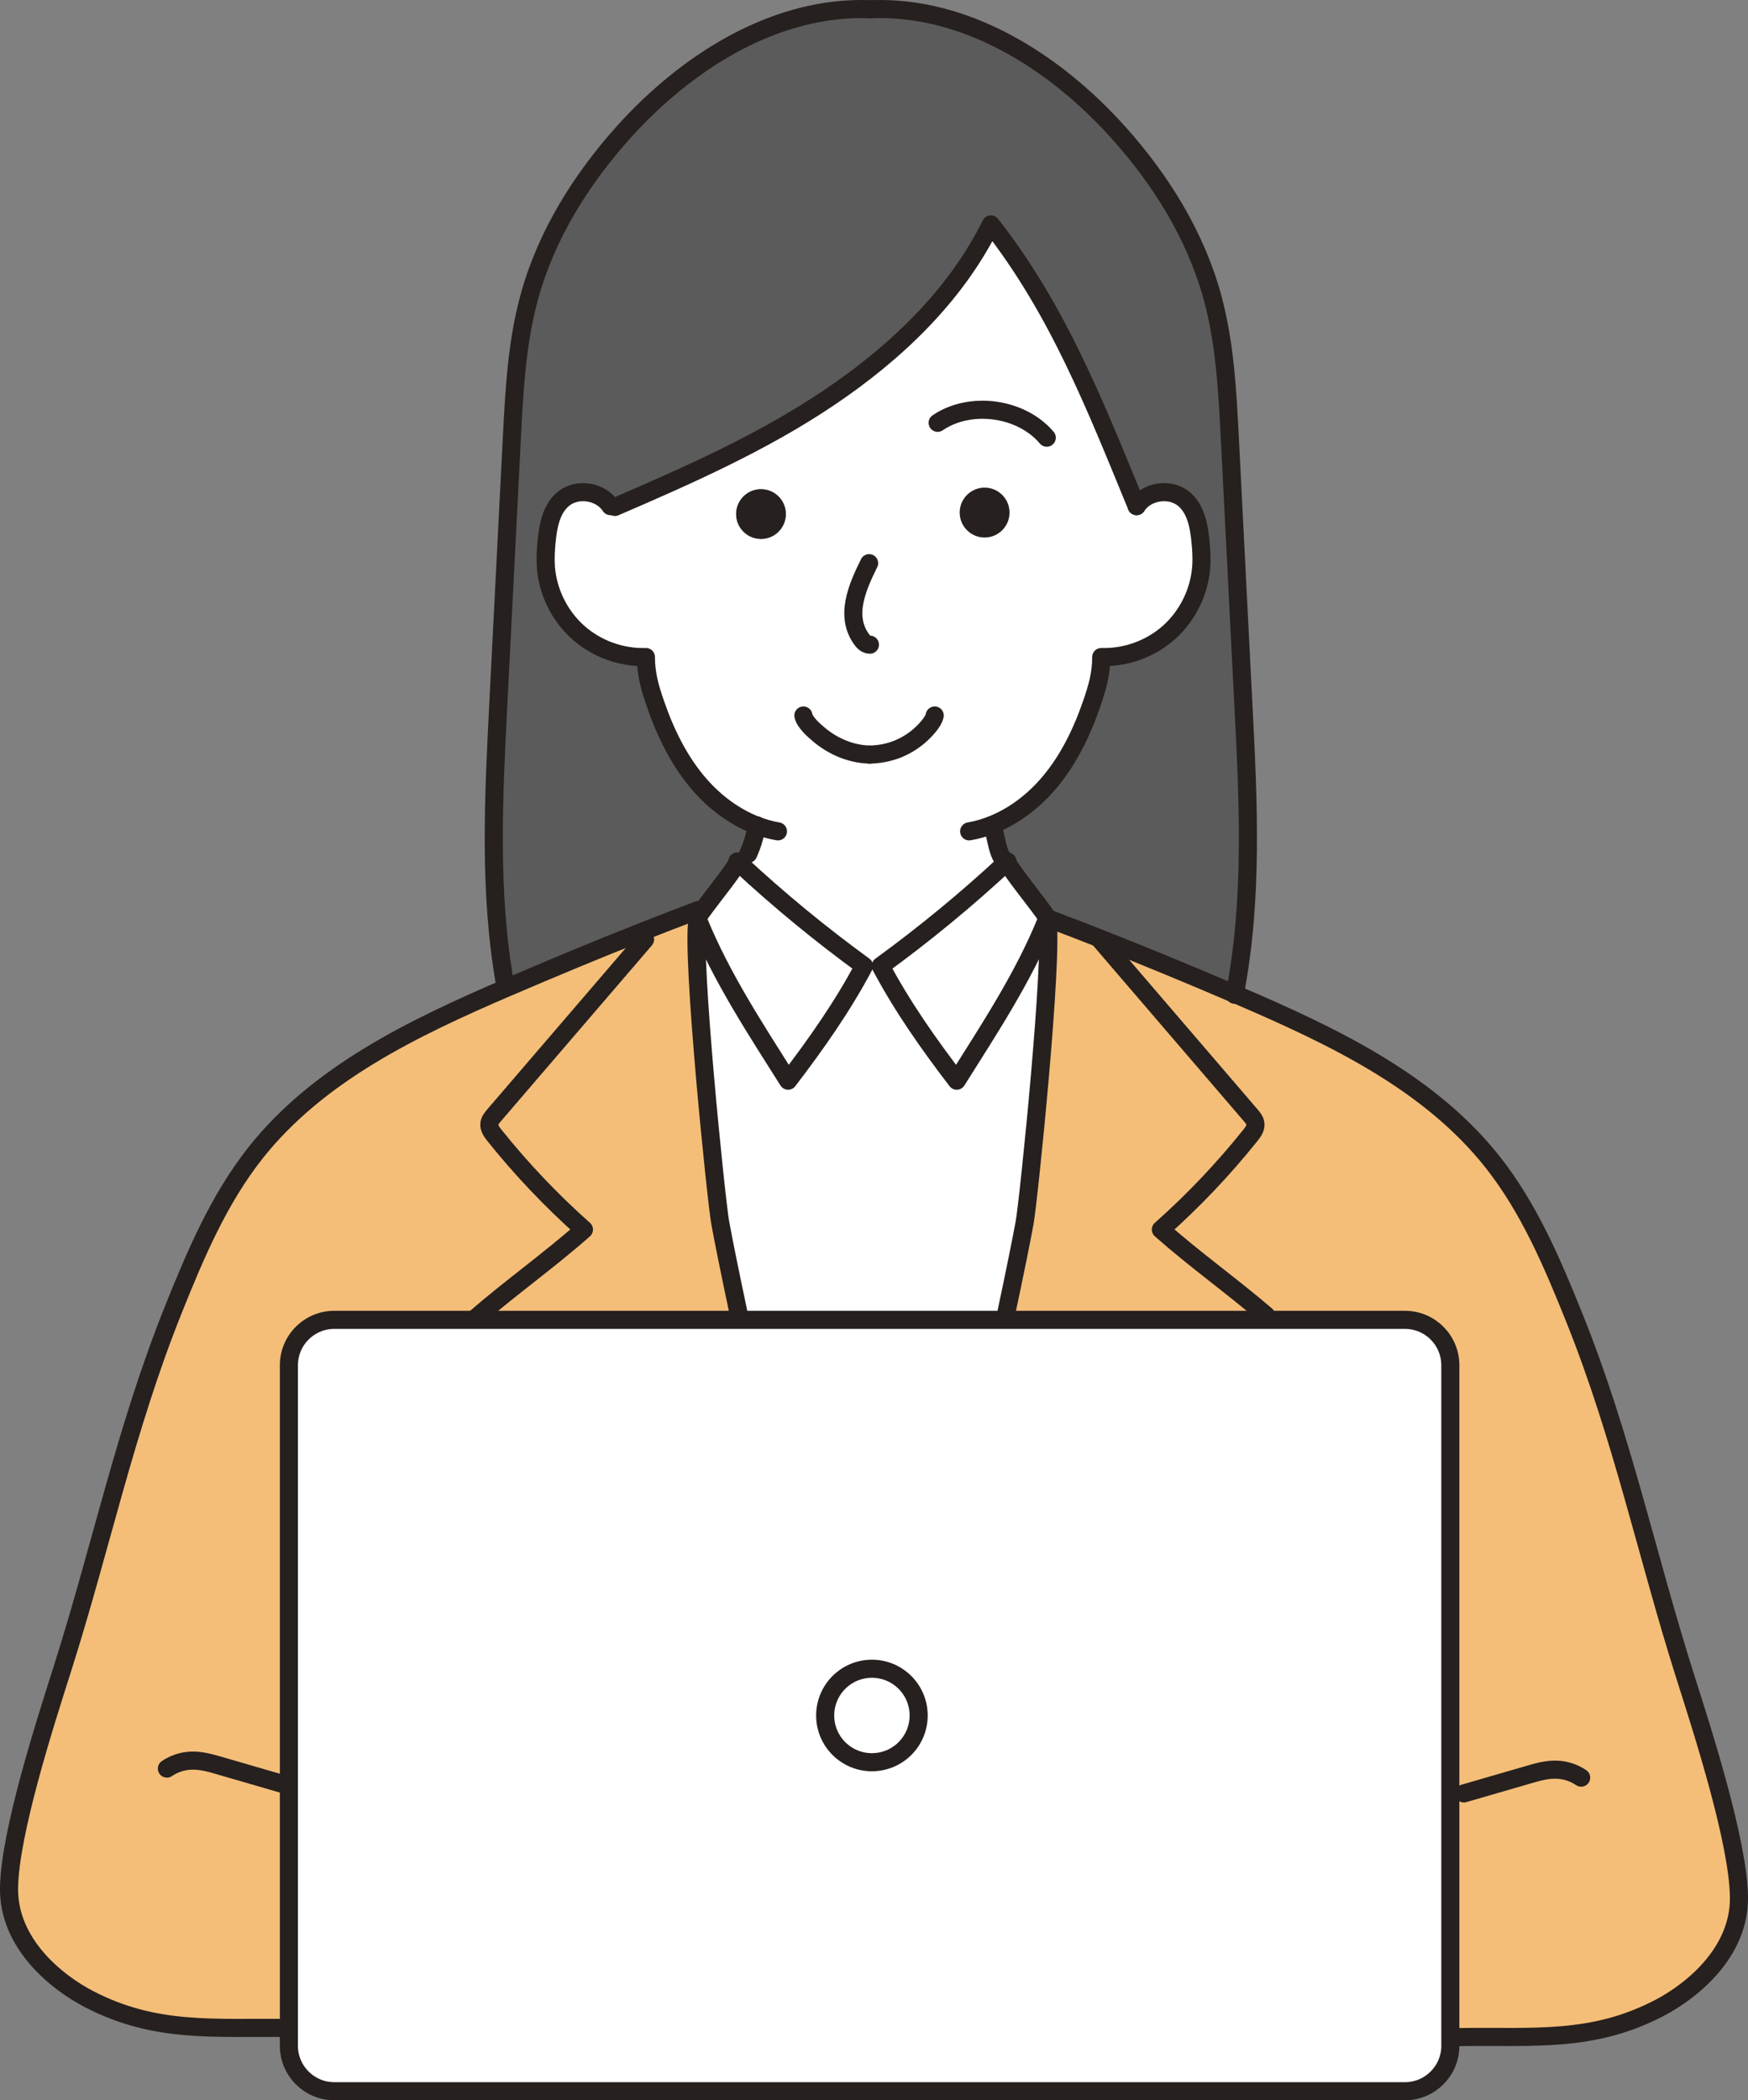 <?xml version="1.0" encoding="UTF-8"?>
<svg xmlns="http://www.w3.org/2000/svg" id="_レイヤー_2" data-name="レイヤー 2" viewBox="0 0 386.7 464.41">
  <rect x="0" y="0" width="386.7" height="464.41" fill="#808080" stroke="none"/>
  <defs>
    <style>
      .cls-1 {
        fill: #5b5b5b;
      }

      .cls-2 {
        fill: none;
        stroke: #26201f;
        stroke-linecap: round;
        stroke-linejoin: round;
        stroke-width: 4px;
      }

      .cls-3 {
        fill: #26201f;
      }

      .cls-4 {
        fill: #fff;
      }

      .cls-5 {
        fill: #f4be78;
      }
    </style>
  </defs>
  <g id="_レイヤー_1-2" data-name="レイヤー 1">
    <g>
      <g>
        <path class="cls-5" d="M273.17,219.8c.44.18.88.37,1.32.56,20.62,8.87,41.75,18.96,55.69,36.56,8.12,10.26,13.29,22.49,18.17,34.63,10.64,26.52,15.89,52.2,24.55,79.44,3.71,11.67,11.67,36.29,11.8,48.54s-10.48,20.76-17.65,24.49c-14.75,7.67-27.64,6.19-44.26,6.41h-1.94v-148.53c0-5.56-4.5-10.06-10.05-10.06h-30.71v-1c-7.64-6.54-15.72-12.28-23.28-18.96,7.18-6.36,13.81-13.35,19.81-20.84.59-.74,1.21-1.59,1.11-2.53-.07-.75-.58-1.37-1.08-1.94-11.11-12.95-22.23-25.89-33.35-38.84l.08-.2c9.99,3.92,19.92,8.04,29.79,12.27Z"></path>
        <path class="cls-4" d="M320.85,450.43v1.93c0,5.55-4.5,10.05-10.05,10.05H73.97c-5.56,0-10.06-4.5-10.06-10.05v-150.46c0-5.56,4.5-10.06,10.06-10.06h236.83c5.55,0,10.05,4.5,10.05,10.06v148.53ZM203.23,379.33c0-5.71-4.63-10.34-10.34-10.34s-10.34,4.63-10.34,10.34,4.63,10.33,10.34,10.33,10.34-4.62,10.34-10.33Z"></path>
        <path class="cls-5" d="M280.09,290.84v1h-57.49v-1.44c1.93-9.06,3.37-16.22,4.08-20.1.88-4.86,6.4-58.79,5.02-66.86.06-.07.13-.12.18-.17l.36-.03c3.72,1.4,7.44,2.83,11.14,4.29l-.08.2c11.12,12.95,22.24,25.89,33.35,38.84.5.57,1.01,1.19,1.08,1.94.1.94-.52,1.79-1.11,2.53-6,7.49-12.63,14.48-19.81,20.84,7.56,6.68,15.64,12.42,23.28,18.96Z"></path>
        <path class="cls-1" d="M192.65,2.04c20.92-.85,40.55,11.46,54.71,27.2,9.38,10.44,17.07,22.71,20.82,36.34,2.8,10.16,3.35,20.81,3.89,31.35,1,19.65,2,39.29,3,58.94,1.1,21.35,2.16,42.96-1.9,63.93-9.87-4.23-19.8-8.35-29.79-12.27-3.7-1.46-7.42-2.89-11.14-4.29l-.36.03c-.05.05-.12.1-.18.17-.05-.3-.11-.53-.18-.7-.56-1.33-9.22-11.73-8.64-12.26-.08.08-.17.15-.25.23l-.97-1.05c-.92-1.64-1.14-3.42-1.6-5.23-.11-.44-.21-2.02-.3-2.02l-.05-.12c4.61-1.87,8.72-5.01,12.01-8.77,4.5-5.15,7.56-11.44,9.79-17.91,1.22-3.52,2.12-6.6,2.11-10.33,5.48.18,11-1.84,15.08-5.52,4.07-3.68,6.65-8.96,7.04-14.44.14-1.92.01-3.86-.18-5.78-.34-3.4-1.07-7.11-3.72-9.26-3.07-2.49-8.24-1.68-10.39,1.64-9.15-22.22-17.4-43.4-32.24-62.3-7.87,15.88-21.15,28.46-35.86,38.35-14.71,9.89-31.02,17.1-47.3,24.12l-1-.17c-2.15-3.32-7.32-4.13-10.38-1.64-2.66,2.15-3.39,5.86-3.73,9.26-.19,1.92-.31,3.86-.18,5.78.39,5.48,2.97,10.76,7.05,14.44,4.07,3.68,9.6,5.7,15.08,5.52,0,3.73.88,6.81,2.1,10.33,2.24,6.47,5.29,12.76,9.8,17.91,3.43,3.93,7.76,7.18,12.62,9.02-.34,2.16-.98,4.29-1.88,6.27l-1.93,2.11c-.16-.14-.32-.29-.48-.44.48.45-5.68,8.01-7.89,11.1l-.76-.34c-4.16,1.56-8.31,3.16-12.44,4.8-10.01,3.94-19.93,8.08-29.81,12.32l-.15.06-.34-.78c-3.59-20.3-2.56-41.16-1.5-61.77,1-19.65,2-39.29,3-58.94.54-10.54,1.09-21.19,3.89-31.35,3.75-13.63,11.44-25.9,20.82-36.34,14.16-15.74,33.79-28.05,54.71-27.2Z"></path>
        <path class="cls-4" d="M219.76,182.41c.09,0,.19,1.58.3,2.02.46,1.81.68,3.59,1.6,5.23l.97,1.05c-8.79,8.17-18.07,15.82-27.79,22.88,4.78,9.01,10.61,17.27,16.81,25.37,7.15-11.36,14.69-22.76,19.76-35.19.04-.1.16-.22.29-.33,1.38,8.07-4.14,62-5.02,66.86-.71,3.88-2.15,11.04-4.08,20.1v1.44h-59.21v-1.44c-1.92-9.06-3.37-16.22-4.07-20.1-.88-4.86-6.4-58.79-5.02-66.86.12.11.24.23.28.33,5.08,12.43,12.61,23.83,19.77,35.19,6.19-8.1,12.02-16.36,16.8-25.37-9.62-7-18.83-14.57-27.55-22.67l1.93-2.11c.9-1.98,1.54-4.11,1.88-6.27-4.86-1.84-9.19-5.09-12.62-9.02-4.51-5.15-7.56-11.44-9.8-17.91-1.22-3.52-2.11-6.6-2.1-10.33-5.48.18-11.01-1.84-15.08-5.52-4.08-3.68-6.66-8.96-7.05-14.44-.13-1.92-.01-3.86.18-5.78.34-3.4,1.07-7.11,3.73-9.26,3.06-2.49,8.23-1.68,10.38,1.64l1,.17c16.28-7.02,32.59-14.23,47.3-24.12,14.71-9.89,27.99-22.47,35.86-38.35,14.84,18.9,23.09,40.08,32.24,62.3,2.15-3.32,7.32-4.13,10.39-1.64,2.65,2.15,3.38,5.86,3.72,9.26.19,1.92.32,3.86.18,5.78-.39,5.48-2.97,10.76-7.04,14.44-4.08,3.68-9.6,5.7-15.08,5.52.01,3.73-.89,6.81-2.11,10.33-2.23,6.47-5.29,12.76-9.79,17.91-3.29,3.76-7.4,6.9-12.01,8.77l.05.12ZM223.32,113.34c0-3.04-2.46-5.5-5.5-5.5s-5.5,2.46-5.5,5.5,2.47,5.5,5.5,5.5,5.5-2.46,5.5-5.5ZM173.85,113.67c0-3.04-2.46-5.5-5.5-5.5s-5.5,2.46-5.5,5.5,2.47,5.5,5.5,5.5,5.5-2.46,5.5-5.5Z"></path>
        <path class="cls-4" d="M231.52,202.74c.07.17.13.4.18.7-.13.11-.25.23-.29.33-5.07,12.43-12.61,23.83-19.76,35.19-6.2-8.1-12.03-16.36-16.81-25.37,9.72-7.06,19-14.71,27.79-22.88.08-.08.17-.15.25-.23-.58.53,8.08,10.93,8.64,12.26Z"></path>
        <circle class="cls-3" cx="217.82" cy="113.34" r="5.5"></circle>
        <path class="cls-4" d="M192.89,368.99c5.71,0,10.34,4.63,10.34,10.34s-4.63,10.33-10.34,10.33-10.34-4.62-10.34-10.33,4.63-10.34,10.34-10.34Z"></path>
        <path class="cls-4" d="M191.15,213.59c-4.78,9.01-10.61,17.27-16.8,25.37-7.16-11.36-14.69-22.76-19.77-35.19-.04-.1-.16-.22-.28-.33.05-.3.11-.53.18-.7.08-.2.35-.61.75-1.16,2.21-3.09,8.37-10.65,7.89-11.1.16.15.32.3.48.44,8.72,8.1,17.93,15.67,27.55,22.67Z"></path>
        <circle class="cls-3" cx="168.35" cy="113.67" r="5.5"></circle>
        <path class="cls-5" d="M154.3,203.44c-1.38,8.07,4.14,62,5.02,66.86.7,3.88,2.15,11.04,4.07,20.1v1.44h-58.11v-.46c7.82-6.77,16.13-12.63,23.9-19.5-7.17-6.36-13.81-13.35-19.81-20.84-.59-.74-1.2-1.59-1.11-2.53.08-.75.59-1.37,1.08-1.94,11.12-12.95,22.24-25.89,33.36-38.84l-.67-1.69c4.13-1.64,8.28-3.24,12.44-4.8l.76.34c-.4.55-.67.96-.75,1.16-.07.17-.13.4-.18.7Z"></path>
        <path class="cls-5" d="M142.03,206.04l.67,1.69c-11.12,12.95-22.24,25.89-33.36,38.84-.49.57-1,1.19-1.08,1.94-.09.94.52,1.79,1.11,2.53,6,7.49,12.64,14.48,19.81,20.84-7.77,6.87-16.08,12.73-23.9,19.5v.46h-31.31c-5.56,0-10.06,4.5-10.06,10.06v146.53c-16.62-.22-29.51,1.26-44.26-6.41-7.17-3.73-17.78-12.24-17.65-24.49s8.1-36.87,11.81-48.54c8.65-27.24,13.91-52.92,24.55-79.44,4.87-12.14,10.05-24.37,18.17-34.63,13.9-17.56,34.97-27.64,55.54-36.5l.15-.06c9.88-4.24,19.8-8.38,29.81-12.32Z"></path>
      </g>
      <g>
        <path class="cls-2" d="M135.05,111.92c-2.15-3.32-7.32-4.13-10.38-1.64-2.66,2.15-3.39,5.86-3.73,9.26-.19,1.92-.31,3.86-.18,5.78.39,5.48,2.97,10.76,7.05,14.44,4.07,3.68,9.6,5.7,15.08,5.52,0,3.73.88,6.81,2.1,10.33,2.24,6.47,5.29,12.76,9.8,17.91,3.43,3.93,7.76,7.18,12.62,9.02,1.51.58,3.08,1.01,4.69,1.29"></path>
        <path class="cls-2" d="M177.73,158.21c.26,1.47,2.27,3.25,3.56,4.32,2.94,2.44,6.86,4.23,11.12,4.32"></path>
        <path class="cls-2" d="M251.45,111.92c2.15-3.32,7.32-4.13,10.39-1.64,2.65,2.15,3.38,5.86,3.72,9.26.19,1.92.32,3.86.18,5.78-.39,5.48-2.97,10.76-7.04,14.44-4.08,3.68-9.6,5.7-15.08,5.52.01,3.73-.89,6.81-2.11,10.33-2.23,6.47-5.29,12.76-9.79,17.91-3.29,3.76-7.4,6.9-12.01,8.77-1.7.7-3.48,1.23-5.31,1.54"></path>
        <path class="cls-2" d="M206.78,158.21c-.27,1.47-2.33,3.61-3.62,4.68-2.95,2.44-6.5,3.87-10.75,3.96"></path>
        <path class="cls-2" d="M167.42,182.49s-.01.03-.01.05c-.34,2.16-.98,4.29-1.88,6.27"></path>
        <path class="cls-2" d="M219.68,182.92c.02-.37.05-.51.08-.51.09,0,.19,1.58.3,2.02.46,1.81.68,3.59,1.6,5.23"></path>
        <path class="cls-2" d="M251.45,111.92c-9.15-22.22-17.4-43.4-32.24-62.3-7.87,15.88-21.15,28.46-35.86,38.35-14.71,9.89-31.02,17.1-47.3,24.12"></path>
        <path class="cls-2" d="M192.27,124.53c-2.73,5.49-5.41,11.78-1.6,16.93.38.52.96,1.08,1.78,1.09"></path>
        <path class="cls-2" d="M207.43,93.49c7.24-4.92,18.5-3.38,24.14,3.29"></path>
        <path class="cls-2" d="M154.11,203.27c.06.05.12.1.19.17.12.11.24.23.28.33,5.08,12.43,12.61,23.83,19.77,35.19,6.19-8.1,12.02-16.36,16.8-25.37-9.62-7-18.83-14.57-27.55-22.67-.16-.14-.32-.29-.48-.44.48.45-5.68,8.01-7.89,11.1-.4.55-.67.96-.75,1.16-.07.17-.13.4-.18.7-1.38,8.07,4.14,62,5.02,66.86.7,3.88,2.15,11.04,4.07,20.1"></path>
        <path class="cls-2" d="M142.7,207.73c-11.12,12.95-22.24,25.89-33.36,38.84-.49.57-1,1.19-1.08,1.94-.09.94.52,1.79,1.11,2.53,6,7.49,12.64,14.48,19.81,20.84-7.77,6.87-16.08,12.73-23.9,19.5"></path>
        <path class="cls-2" d="M231.88,203.27c-.05.05-.12.1-.18.17-.13.11-.25.23-.29.33-5.07,12.43-12.61,23.83-19.76,35.19-6.2-8.1-12.03-16.36-16.81-25.37,9.72-7.06,19-14.71,27.79-22.88.08-.08.17-.15.25-.23-.58.53,8.08,10.93,8.64,12.26.07.17.13.4.18.7,1.38,8.07-4.14,62-5.02,66.86-.71,3.88-2.15,11.04-4.08,20.1"></path>
        <path class="cls-2" d="M243.3,207.73c11.12,12.95,22.24,25.89,33.35,38.84.5.57,1.01,1.19,1.08,1.94.1.94-.52,1.79-1.11,2.53-6,7.49-12.63,14.48-19.81,20.84,7.56,6.68,15.64,12.42,23.28,18.96"></path>
        <path class="cls-2" d="M192.89,2.05c-.08,0-.16-.01-.24-.01-20.92-.85-40.55,11.46-54.71,27.2-9.38,10.44-17.07,22.71-20.82,36.34-2.8,10.16-3.35,20.81-3.89,31.35-1,19.65-2,39.29-3,58.94-1.06,20.61-2.09,41.47,1.5,61.77"></path>
        <path class="cls-2" d="M192.41,2.05c.08,0,.16-.01.24-.01,20.92-.85,40.55,11.46,54.71,27.2,9.38,10.44,17.07,22.71,20.82,36.34,2.8,10.16,3.35,20.81,3.89,31.35,1,19.65,2,39.29,3,58.94,1.1,21.35,2.16,42.96-1.9,63.93-.01.05-.02.11-.03.16"></path>
        <path class="cls-2" d="M163.7,291.84h147.1c5.55,0,10.05,4.5,10.05,10.06v150.46c0,5.55-4.5,10.05-10.05,10.05H73.97c-5.56,0-10.06-4.5-10.06-10.05v-150.46c0-5.56,4.5-10.06,10.06-10.06h89.73"></path>
        <path class="cls-2" d="M203.23,379.33c0,5.71-4.63,10.33-10.34,10.33s-10.34-4.62-10.34-10.33,4.63-10.34,10.34-10.34,10.34,4.63,10.34,10.34Z"></path>
        <path class="cls-2" d="M154.47,201.24c-4.16,1.56-8.31,3.16-12.44,4.8-10.01,3.94-19.93,8.08-29.81,12.32l-.15.06c-20.57,8.86-41.64,18.94-55.54,36.5-8.12,10.26-13.3,22.49-18.17,34.63-10.64,26.52-15.9,52.2-24.55,79.44-3.71,11.67-11.68,36.29-11.81,48.54s10.48,20.76,17.65,24.49c14.75,7.67,27.64,6.19,44.26,6.41"></path>
        <path class="cls-2" d="M36.92,391.07c1.59-1.08,3.48-1.7,5.4-1.76,2.16-.08,4.29.53,6.36,1.14,4.73,1.37,9.45,2.74,14.17,4.11"></path>
        <path class="cls-2" d="M232.24,203.24c3.72,1.4,7.44,2.83,11.14,4.29,9.99,3.92,19.92,8.04,29.79,12.27.44.18.88.37,1.32.56,20.62,8.87,41.75,18.96,55.69,36.56,8.12,10.26,13.29,22.49,18.17,34.63,10.64,26.52,15.89,52.2,24.55,79.44,3.71,11.67,11.67,36.29,11.8,48.54s-10.48,20.76-17.65,24.49c-14.75,7.67-27.64,6.19-44.26,6.41"></path>
        <path class="cls-2" d="M349.79,393.07c-1.59-1.08-3.49-1.7-5.41-1.76-2.16-.08-4.28.53-6.36,1.14-4.72,1.37-9.45,2.74-14.17,4.11"></path>
      </g>
    </g>
  </g>
</svg>
